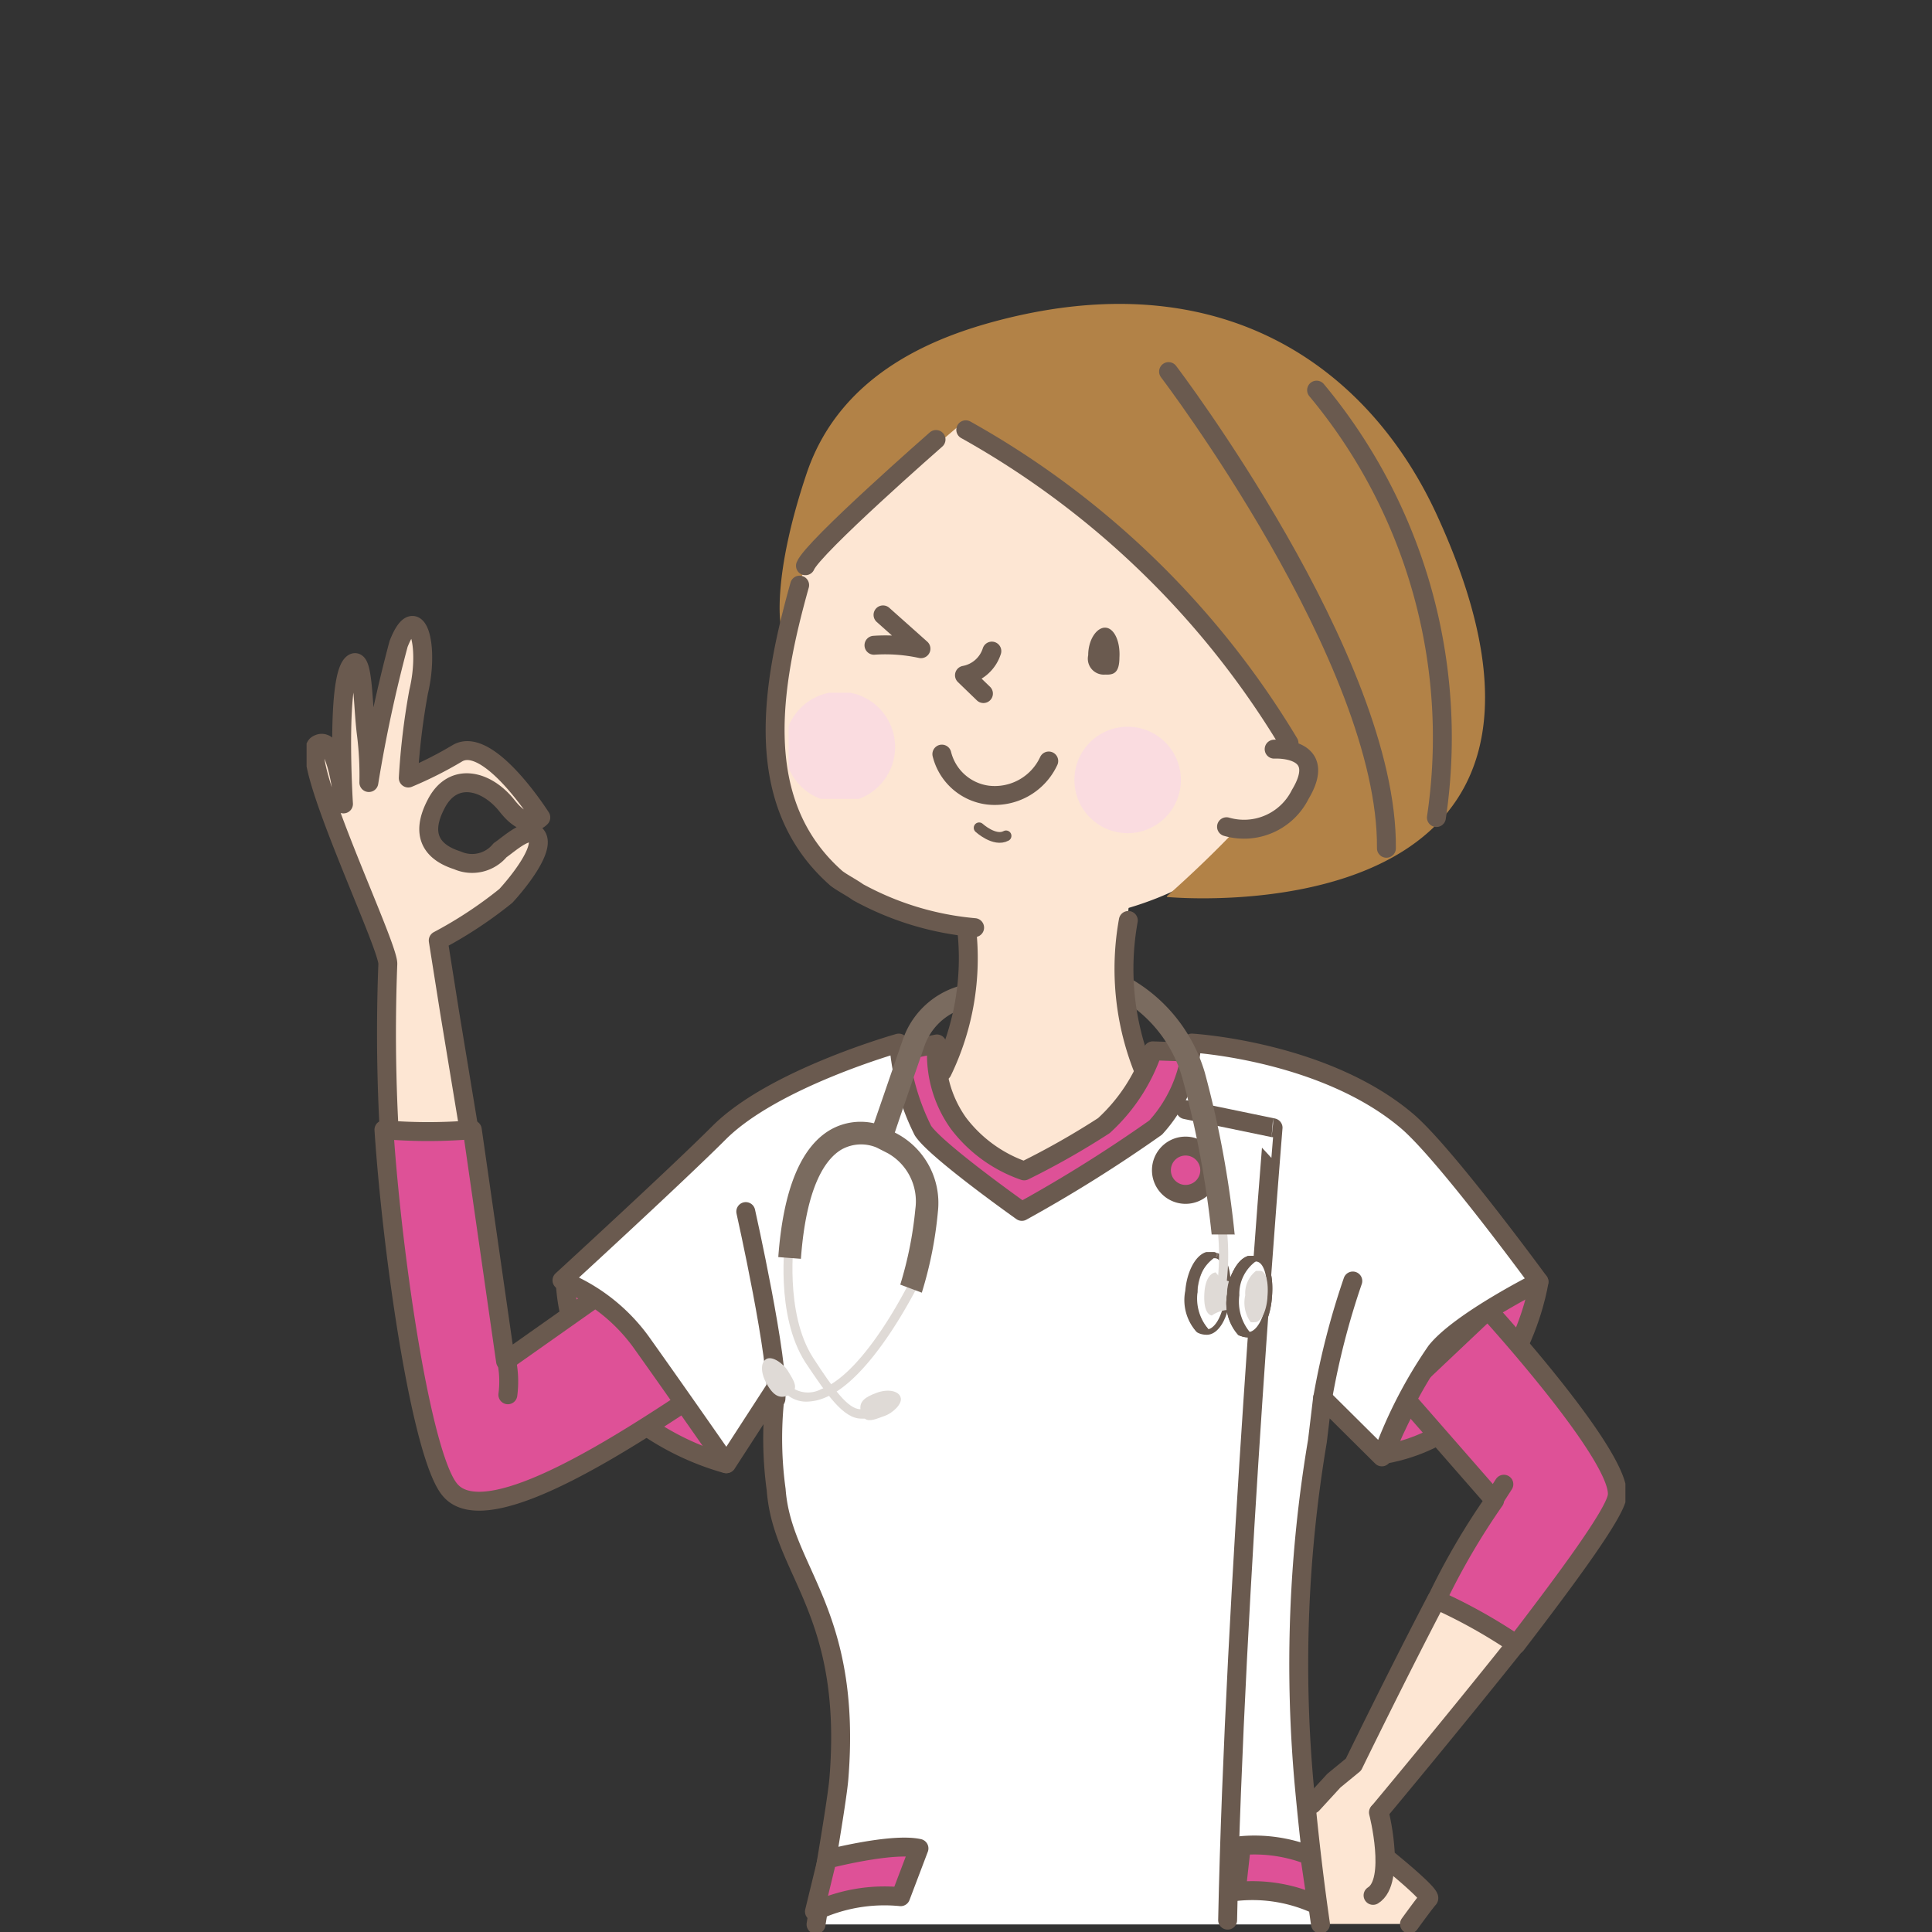 <svg xmlns="http://www.w3.org/2000/svg" xmlns:xlink="http://www.w3.org/1999/xlink" width="120" height="120" viewBox="0 0 120 120">
  <rect x="0" y="0" width="120" height="120" fill="#333333" stroke="none"/>
  <defs>
    <clipPath id="clip-path">
      <rect id="長方形_524" data-name="長方形 524" width="120" height="120" transform="translate(4593 -3189)" fill="#fff"/>
    </clipPath>
    <clipPath id="clip-path-2">
      <rect id="長方形_576" data-name="長方形 576" width="81.915" height="101.122" fill="none"/>
    </clipPath>
    <clipPath id="clip-path-3">
      <rect id="長方形_573" data-name="長方形 573" width="6.612" height="6.612" fill="none"/>
    </clipPath>
  </defs>
  <g id="マスクグループ_31" data-name="マスクグループ 31" transform="translate(-4593 3189)" clip-path="url(#clip-path)">
    <g id="provision10" transform="translate(4612.042 -3170.122)">
      <g id="レイヤー_2" data-name="レイヤー 2">
        <g id="レイヤー_1" data-name="レイヤー 1">
          <g id="グループ_949" data-name="グループ 949" clip-path="url(#clip-path-2)">
            <path id="パス_8219" data-name="パス 8219" d="M58.774,40.376,47.558,42.062s1.78,8.673-1.673,13.023S52.5,64.8,61.652,57.214c0,0-5.555-5.97-2.878-16.811" transform="translate(-7.109 -6.352)" fill="#fde6d3"/>
            <path id="パス_8220" data-name="パス 8220" d="M56.449,38.65a20.934,20.934,0,0,1-16.731-1.138c-8.526-4.564-3.694-19.033-3.694-19.033S38.781,6.433,51.054,6.433,76.66,32.627,56.408,38.556" transform="translate(-5.452 -1.012)" fill="#fde6d3"/>
            <path id="パス_8221" data-name="パス 8221" d="M58.93,36.835S87.855,39.605,75.7,13.13C71.646,4.283,62.812-2.557,48.852.923c-3.895.977-10.146,3.159-12.314,9.624s-1.606,9.369-1.606,9.369a12.113,12.113,0,0,1,2.9-5.086c2.222-2.235,8.325-7.388,8.325-7.388s10.2,6.692,13.719,10.775c4.2,4.819,6.331,8.031,6.264,10.172s-7.214,8.392-7.214,8.392" transform="translate(-5.485 0)" fill="#b28247"/>
            <path id="パス_8222" data-name="パス 8222" d="M44.882,9.991s-7.643,6.692-8.111,7.843" transform="translate(-5.785 -1.572)" fill="none" stroke="#6a5a4f" stroke-linecap="round" stroke-linejoin="round" stroke-width="1.175"/>
            <g id="グループ_945" data-name="グループ 945" transform="translate(47.69 26.261)">
              <g id="グループ_944" data-name="グループ 944" clip-path="url(#clip-path-3)">
                <g id="グループ_943" data-name="グループ 943" clip-path="url(#clip-path-3)">
                  <path id="パス_8223" data-name="パス 8223" d="M63.205,34.563a3.306,3.306,0,1,1-3.212-3.4,3.306,3.306,0,0,1,3.212,3.4" transform="translate(-56.593 -31.163)" fill="#fadce0"/>
                </g>
              </g>
            </g>
            <g id="グループ_948" data-name="グループ 948" transform="translate(29.942 24.146)">
              <g id="グループ_947" data-name="グループ 947" clip-path="url(#clip-path-3)">
                <g id="グループ_946" data-name="グループ 946" transform="translate(0 -0.013)" clip-path="url(#clip-path-3)">
                  <path id="パス_8224" data-name="パス 8224" d="M42.144,32.043a3.434,3.434,0,1,1,0-.054" transform="translate(-35.532 -28.63)" fill="#fadce0"/>
                </g>
              </g>
            </g>
            <path id="パス_8225" data-name="パス 8225" d="M70.765,32.815l-2.958,4.819a3.9,3.9,0,0,0,4.578-2.008c1.807-3.012-1.62-2.811-1.62-2.811" transform="translate(-10.667 -5.162)" fill="#fde6d3"/>
            <path id="パス_8226" data-name="パス 8226" d="M70.765,32.815s3.426-.2,1.62,2.811a3.9,3.9,0,0,1-4.578,2.008" transform="translate(-10.667 -5.162)" fill="none" stroke="#6a5a4f" stroke-linecap="round" stroke-linejoin="round" stroke-width="1.175"/>
            <path id="パス_8227" data-name="パス 8227" d="M68.665,28.737A54.289,54.289,0,0,0,48.588,9.276" transform="translate(-7.644 -1.459)" fill="none" stroke="#6a5a4f" stroke-linecap="round" stroke-linejoin="round" stroke-width="1.175"/>
            <path id="パス_8228" data-name="パス 8228" d="M77.066,34.595C77.173,22.91,63.534,4.987,63.534,4.987" transform="translate(-9.995 -0.785)" fill="none" stroke="#6a5a4f" stroke-linecap="round" stroke-linejoin="round" stroke-width="1.175"/>
            <path id="パス_8229" data-name="パス 8229" d="M74.446,6.353A33.7,33.7,0,0,1,81.888,32.9" transform="translate(-11.712 -0.999)" fill="none" stroke="#6a5a4f" stroke-linecap="round" stroke-linejoin="round" stroke-width="1.175"/>
            <path id="パス_8230" data-name="パス 8230" d="M50.192,25.588a2.2,2.2,0,0,1-1.7,1.5l1.178,1.138" transform="translate(-7.629 -4.025)" fill="none" stroke="#6a5a4f" stroke-linecap="round" stroke-linejoin="round" stroke-width="1.175"/>
            <path id="パス_8231" data-name="パス 8231" d="M59.546,25.69c0,.977-.348,1.111-.883,1.084a.99.99,0,0,1-1.057-1.2c0-.99.549-1.753,1.084-1.713s.91.857.857,1.834" transform="translate(-9.058 -3.753)" fill="#6a5a4f"/>
            <path id="パス_8232" data-name="パス 8232" d="M46.825,33.181a3.386,3.386,0,0,0,2.838,2.543,3.694,3.694,0,0,0,3.8-2.115" transform="translate(-7.366 -5.22)" fill="none" stroke="#6a5a4f" stroke-linecap="round" stroke-linejoin="round" stroke-width="1.175"/>
            <path id="パス_8233" data-name="パス 8233" d="M49.572,38.613s.964.883,1.673.5" transform="translate(-7.799 -6.074)" fill="none" stroke="#6a5a4f" stroke-linecap="round" stroke-linejoin="round" stroke-width="0.667"/>
            <path id="パス_8234" data-name="パス 8234" d="M42.383,22.92l2.356,2.1a10.44,10.44,0,0,0-2.918-.214" transform="translate(-6.579 -3.606)" fill="none" stroke="#6a5a4f" stroke-linecap="round" stroke-linejoin="round" stroke-width="1.175"/>
            <path id="パス_8235" data-name="パス 8235" d="M10.8,58.766,8.979,47.737,8.27,43.266a26.234,26.234,0,0,0,4.2-2.771c.883-.964,2.369-2.878,1.941-3.667s-1.74.455-2.3.83a2.249,2.249,0,0,1-2.65.629c-1.646-.522-2.289-1.633-1.338-3.467,1.031-2.061,3.132-1.553,4.43.094s2.088.709,2.088.709S11.4,30.5,9.461,31.635a23.812,23.812,0,0,1-3.052,1.539,43.261,43.261,0,0,1,.642-5.354c.7-2.931-.147-5.782-1.245-2.971A87.161,87.161,0,0,0,3.96,33.455,20.479,20.479,0,0,0,3.813,30.5c-.241-1.834-.187-4.792-.8-4.471-1.138.629-.629,8.754-.629,8.754S2.006,30.363.761,31.1,5.232,43.641,5.138,44.739a111.375,111.375,0,0,0,.308,13.572,27.84,27.84,0,0,0,5.354.455" transform="translate(-0.092 -3.728)" fill="#fde6d3"/>
            <path id="パス_8236" data-name="パス 8236" d="M10.8,58.766,8.979,47.737,8.27,43.266a26.234,26.234,0,0,0,4.2-2.771c.883-.964,2.369-2.878,1.941-3.667s-1.74.455-2.3.83a2.249,2.249,0,0,1-2.65.629c-1.646-.522-2.289-1.633-1.338-3.467,1.031-2.061,3.132-1.553,4.43.094s2.088.709,2.088.709S11.4,30.5,9.461,31.635a23.812,23.812,0,0,1-3.052,1.539,43.261,43.261,0,0,1,.642-5.354c.7-2.931-.147-5.782-1.245-2.971A87.161,87.161,0,0,0,3.96,33.455,20.479,20.479,0,0,0,3.813,30.5c-.241-1.834-.187-4.792-.8-4.471-1.138.629-.629,8.754-.629,8.754S2.006,30.363.761,31.1,5.232,43.641,5.138,44.739a111.375,111.375,0,0,0,.308,13.572,27.84,27.84,0,0,0,5.354.455Z" transform="translate(-0.092 -3.728)" fill="none" stroke="#6a5a4f" stroke-linecap="round" stroke-linejoin="round" stroke-width="1.175"/>
            <path id="パス_8237" data-name="パス 8237" d="M29.045,83.366a16.771,16.771,0,0,1-7.027-4.015,12.046,12.046,0,0,1-2.958-7.335s6.625,1.151,8.673,4.778,1.887,3.413,1.338,6.572" transform="translate(-2.998 -11.329)" fill="#de5197"/>
            <path id="パス_8238" data-name="パス 8238" d="M29.045,83.366a16.771,16.771,0,0,1-7.027-4.015,12.046,12.046,0,0,1-2.958-7.335s6.625,1.151,8.673,4.778S29.594,80.207,29.045,83.366Z" transform="translate(-2.998 -11.329)" fill="none" stroke="#6a5a4f" stroke-linecap="round" stroke-linejoin="round" stroke-width="1.175"/>
            <path id="パス_8239" data-name="パス 8239" d="M19.8,70.623l-6.545,4.618L11.19,60.866a32.659,32.659,0,0,1-5.488,0c.549,8.165,2.369,20.412,4.123,22.393,2.316,2.677,11.123-3.186,15.767-6.291Z" transform="translate(-0.897 -9.575)" fill="#de5197"/>
            <path id="パス_8240" data-name="パス 8240" d="M19.8,70.623l-6.545,4.618L11.19,60.866a32.659,32.659,0,0,1-5.488,0c.549,8.165,2.369,20.412,4.123,22.393,2.316,2.677,11.123-3.186,15.767-6.291Z" transform="translate(-0.897 -9.575)" fill="none" stroke="#6a5a4f" stroke-linecap="round" stroke-linejoin="round" stroke-width="1.175"/>
            <path id="パス_8241" data-name="パス 8241" d="M89.051,72.079s-1.338,9.2-9.57,10.708c0,0,3.226-9.062,9.57-10.708" transform="translate(-12.504 -11.339)" fill="#de5197"/>
            <path id="パス_8242" data-name="パス 8242" d="M89.051,72.079s-1.338,9.2-9.57,10.708C79.427,82.787,82.707,73.726,89.051,72.079Z" transform="translate(-12.504 -11.339)" fill="none" stroke="#6a5a4f" stroke-linecap="round" stroke-linejoin="round" stroke-width="1.175"/>
            <path id="パス_8243" data-name="パス 8243" d="M42.249,55.253l3.507-.709a7.348,7.348,0,0,0,1.338,4.926,8.66,8.66,0,0,0,4.082,2.958,48.547,48.547,0,0,0,4.952-2.811,11.19,11.19,0,0,0,3.038-4.645l2.677.094a11.243,11.243,0,0,1-4.912,9.2c-5.073,3.373-7.455,4.645-10.28,1.272s-5.528-8.031-4.4-10.28" transform="translate(-6.605 -8.581)" fill="#de5197"/>
            <path id="パス_8244" data-name="パス 8244" d="M42.249,55.253l3.507-.709a7.348,7.348,0,0,0,1.338,4.926,8.66,8.66,0,0,0,4.082,2.958,48.547,48.547,0,0,0,4.952-2.811,11.19,11.19,0,0,0,3.038-4.645l2.677.094a11.243,11.243,0,0,1-4.912,9.2c-5.073,3.373-7.455,4.645-10.28,1.272S41.125,57.5,42.249,55.253Z" transform="translate(-6.605 -8.581)" fill="none" stroke="#6a5a4f" stroke-linecap="round" stroke-linejoin="round" stroke-width="1.175"/>
            <path id="パス_8245" data-name="パス 8245" d="M94.09,85.7c.308-2.423-8.031-11.551-8.031-11.551l-5.434,5.14,5.849,6.692a43.954,43.954,0,0,0-3.614,6.2,32.5,32.5,0,0,1,4.952,2.757c3.239-4.123,6.2-8.125,6.331-9.209" transform="translate(-12.684 -11.664)" fill="#de5197"/>
            <path id="パス_8246" data-name="パス 8246" d="M94.09,85.7c.308-2.423-8.031-11.551-8.031-11.551l-5.434,5.14,5.849,6.692a43.954,43.954,0,0,0-3.614,6.2,32.5,32.5,0,0,1,4.952,2.757C91,90.782,93.956,86.78,94.09,85.7Z" transform="translate(-12.684 -11.664)" fill="none" stroke="#6a5a4f" stroke-linecap="round" stroke-linejoin="round" stroke-width="1.175"/>
            <path id="パス_8247" data-name="パス 8247" d="M78.663,111.516v.107a14.455,14.455,0,0,0-.4-2.945s4.471-5.354,8.5-10.413a32.5,32.5,0,0,0-4.952-2.757c-2.436,4.685-5.14,10.239-5.14,10.239l-1.218,1-1.338,1.459.107,7.442h5.916c.388-.535.977-1.338,1.191-1.579s-2.677-2.557-2.677-2.557" transform="translate(-11.659 -15.025)" fill="#fde6d3"/>
            <path id="パス_8248" data-name="パス 8248" d="M80.165,115.652c.388-.535.977-1.338,1.191-1.579s-2.677-2.557-2.677-2.557v.107a14.456,14.456,0,0,0-.4-2.945s4.471-5.354,8.5-10.413a33.007,33.007,0,0,0-4.939-2.757c-2.449,4.685-5.153,10.239-5.153,10.239l-1.218,1-1.338,1.459" transform="translate(-11.662 -15.025)" fill="none" stroke="#6a5a4f" stroke-linecap="round" stroke-linejoin="round" stroke-width="1.175"/>
            <path id="パス_8249" data-name="パス 8249" d="M78.942,111.185s1.1,4.27-.335,5.153" transform="translate(-12.366 -17.491)" fill="none" stroke="#6a5a4f" stroke-linecap="round" stroke-linejoin="round" stroke-width="1.175"/>
            <path id="パス_8250" data-name="パス 8250" d="M65.749,79.2l.321-2.677,3.681,3.654a28.523,28.523,0,0,1,3.373-6.559c1.5-1.874,6.385-4.323,6.385-4.323S73.7,61.36,71.331,59.339c-5.153-4.39-13.385-4.859-13.385-4.859A8.687,8.687,0,0,1,55.7,59.727a88.338,88.338,0,0,1-8.312,5.207s-5.354-3.788-6.144-5.019a14.482,14.482,0,0,1-1.5-5.434s-7.79,2.182-11.176,5.581c-2.677,2.677-9.744,9.155-9.744,9.155a11.23,11.23,0,0,1,5.046,4.015c2.222,3.119,5.18,7.375,5.18,7.375l3.079-4.752a23.45,23.45,0,0,0,0,6.371c.375,5.073,4.738,7.522,3.895,17.936-.12,1.459-1.084,6.907-1.432,9.062H65.936c-.348-2.4-.683-5.14-1-8.419a83.6,83.6,0,0,1,.816-21.576" transform="translate(-2.961 -8.571)" fill="#fff"/>
            <path id="パス_8251" data-name="パス 8251" d="M65.936,109.2c-.348-2.4-.683-5.14-.99-8.419a83.267,83.267,0,0,1,.8-21.576l.321-2.677,3.681,3.654a28.523,28.523,0,0,1,3.373-6.559c1.5-1.874,6.385-4.323,6.385-4.323S73.7,61.36,71.331,59.339c-5.153-4.39-13.385-4.859-13.385-4.859A8.687,8.687,0,0,1,55.7,59.727a88.337,88.337,0,0,1-8.312,5.207s-5.354-3.788-6.144-5.019a14.482,14.482,0,0,1-1.5-5.434s-7.79,2.182-11.176,5.581c-2.677,2.677-9.744,9.155-9.744,9.155a11.23,11.23,0,0,1,5.046,4.015c2.222,3.119,5.18,7.375,5.18,7.375l3.079-4.752a23.45,23.45,0,0,0,0,6.371c.375,5.073,4.738,7.522,3.895,17.936-.12,1.459-1.084,6.907-1.419,9.062" transform="translate(-2.961 -8.571)" fill="none" stroke="#6a5a4f" stroke-linecap="round" stroke-linejoin="round" stroke-width="1.175"/>
            <path id="パス_8252" data-name="パス 8252" d="M32.371,66.9s2.1,9.369,1.874,11.631" transform="translate(-5.092 -10.525)" fill="none" stroke="#6a5a4f" stroke-linecap="round" stroke-linejoin="round" stroke-width="1.175"/>
            <path id="パス_8253" data-name="パス 8253" d="M76.765,72.016A47.635,47.635,0,0,0,74.891,79.3" transform="translate(-11.782 -11.329)" fill="none" stroke="#6a5a4f" stroke-linecap="round" stroke-linejoin="round" stroke-width="1.175"/>
            <path id="パス_8254" data-name="パス 8254" d="M64.789,59.388l5.434,1.124S67.814,89.491,67.4,109.729" transform="translate(-10.192 -9.343)" fill="none" stroke="#6a5a4f" stroke-linecap="round" stroke-linejoin="round" stroke-width="1.175"/>
            <path id="パス_8255" data-name="パス 8255" d="M66.008,63.572a1.5,1.5,0,1,1-1.5-1.5,1.5,1.5,0,0,1,1.5,1.5" transform="translate(-9.912 -9.765)" fill="#de5197"/>
            <path id="パス_8256" data-name="パス 8256" d="M66.008,63.572a1.5,1.5,0,1,1-1.5-1.5A1.5,1.5,0,0,1,66.008,63.572Z" transform="translate(-9.912 -9.765)" fill="none" stroke="#6a5a4f" stroke-linecap="round" stroke-linejoin="round" stroke-width="1.175"/>
            <path id="パス_8257" data-name="パス 8257" d="M38.227,114.491s4.015-1.044,5.7-.669l-1.138,3a10.2,10.2,0,0,0-5.354.924Z" transform="translate(-5.89 -17.893)" fill="#de5197"/>
            <path id="パス_8258" data-name="パス 8258" d="M38.227,114.491s4.015-1.044,5.7-.669l-1.138,3a10.2,10.2,0,0,0-5.354.924Z" transform="translate(-5.89 -17.893)" fill="none" stroke="#6a5a4f" stroke-linecap="round" stroke-linejoin="round" stroke-width="1.175"/>
            <path id="パス_8259" data-name="パス 8259" d="M73.086,114.24a9.37,9.37,0,0,0-4.243-.616l-.321,2.851a9.53,9.53,0,0,1,5.019.83Z" transform="translate(-10.78 -17.869)" fill="#de5197"/>
            <path id="パス_8260" data-name="パス 8260" d="M73.086,114.24a9.37,9.37,0,0,0-4.243-.616l-.321,2.851a9.53,9.53,0,0,1,5.019.83Z" transform="translate(-10.78 -17.869)" fill="none" stroke="#6a5a4f" stroke-linecap="round" stroke-linejoin="round" stroke-width="1.175"/>
            <path id="パス_8261" data-name="パス 8261" d="M67.426,72.6c-.107,1.338-.7,2.342-1.338,2.289a1.018,1.018,0,0,1-.442-.107,2.771,2.771,0,0,1-.629-2.382c.094-1.138.589-2.075,1.164-2.262a1.218,1.218,0,0,1,.442,0c.683,0,.964,1.151.843,2.476" transform="translate(-10.219 -11.031)" fill="#fff"/>
            <path id="パス_8262" data-name="パス 8262" d="M67.426,72.6c-.107,1.338-.7,2.342-1.338,2.289a1.018,1.018,0,0,1-.442-.107,2.771,2.771,0,0,1-.629-2.382c.094-1.138.589-2.075,1.164-2.262a1.218,1.218,0,0,1,.442,0C67.265,70.124,67.546,71.262,67.426,72.6Z" transform="translate(-10.219 -11.031)" fill="none" stroke="#6a5a4f" stroke-linecap="round" stroke-linejoin="round" stroke-width="0.334"/>
            <path id="パス_8263" data-name="パス 8263" d="M69.221,74.272a3.413,3.413,0,0,0-1.432-.562,1.941,1.941,0,0,0-1.151.348s-.535,0-.468-1.338.709-1.338.709-1.338a1.419,1.419,0,0,0,1.178.589,1.9,1.9,0,0,0,1.338-.375Z" transform="translate(-10.409 -11.229)" fill="#dfdad6"/>
            <path id="パス_8264" data-name="パス 8264" d="M66.149,74.738a2.784,2.784,0,0,1-.669-2.356c.107-1.218.642-2.182,1.258-2.289" transform="translate(-10.294 -11.027)" fill="none" stroke="#938479" stroke-linecap="round" stroke-linejoin="round" stroke-width="0.286"/>
            <path id="パス_8265" data-name="パス 8265" d="M70.486,72.8c-.107,1.338-.7,2.342-1.338,2.289a1.017,1.017,0,0,1-.442-.107,2.771,2.771,0,0,1-.669-2.342c.094-1.138.589-2.075,1.151-2.262a1.727,1.727,0,0,1,.455,0c.683,0,.964,1.164.843,2.476" transform="translate(-10.696 -11.069)" fill="#fff"/>
            <path id="パス_8266" data-name="パス 8266" d="M70.486,72.8c-.107,1.338-.7,2.342-1.338,2.289a1.017,1.017,0,0,1-.442-.107,2.771,2.771,0,0,1-.669-2.342c.094-1.138.589-2.075,1.151-2.262a1.727,1.727,0,0,1,.455,0C70.326,70.377,70.607,71.488,70.486,72.8Z" transform="translate(-10.696 -11.069)" fill="none" stroke="#6a5a4f" stroke-linecap="round" stroke-linejoin="round" stroke-width="0.334"/>
            <path id="パス_8267" data-name="パス 8267" d="M70.486,72.8c-.107,1.338-.7,2.342-1.338,2.289a1.017,1.017,0,0,1-.442-.107,2.771,2.771,0,0,1-.669-2.342c.094-1.138.589-2.075,1.151-2.262a1.727,1.727,0,0,1,.455,0c.683,0,.964,1.164.843,2.476" transform="translate(-10.696 -11.069)" fill="#fff"/>
            <path id="パス_8268" data-name="パス 8268" d="M70.486,72.8c-.107,1.338-.7,2.342-1.338,2.289a1.017,1.017,0,0,1-.442-.107,2.771,2.771,0,0,1-.669-2.342c.094-1.138.589-2.075,1.151-2.262a1.727,1.727,0,0,1,.455,0C70.326,70.377,70.607,71.488,70.486,72.8Z" transform="translate(-10.696 -11.069)" fill="none" stroke="#6a5a4f" stroke-linecap="round" stroke-linejoin="round" stroke-width="0.334"/>
            <path id="パス_8269" data-name="パス 8269" d="M68.665,74.984a2.771,2.771,0,0,1-.629-2.342,2.677,2.677,0,0,1,1.151-2.262h.4a2.677,2.677,0,0,0-1.124,2.262,3.145,3.145,0,0,0,.723,2.436Z" transform="translate(-10.695 -11.072)" fill="#6a5a4f"/>
            <path id="パス_8270" data-name="パス 8270" d="M68.665,74.984a2.771,2.771,0,0,1-.629-2.342,2.677,2.677,0,0,1,1.151-2.262h.4a2.677,2.677,0,0,0-1.124,2.262,3.145,3.145,0,0,0,.723,2.436Z" transform="translate(-10.695 -11.072)" fill="none" stroke="#6a5a4f" stroke-linecap="round" stroke-linejoin="round" stroke-width="0.334"/>
            <path id="パス_8271" data-name="パス 8271" d="M65.582,74.723a2.771,2.771,0,0,1-.629-2.382c.094-1.138.589-2.075,1.164-2.262h.455a2.677,2.677,0,0,0-1.191,2.316,3.092,3.092,0,0,0,.723,2.423Z" transform="translate(-10.209 -11.024)" fill="#6a5a4f"/>
            <path id="パス_8272" data-name="パス 8272" d="M65.582,74.723a2.771,2.771,0,0,1-.629-2.382c.094-1.138.589-2.075,1.164-2.262h.455a2.677,2.677,0,0,0-1.191,2.316,3.092,3.092,0,0,0,.723,2.423Z" transform="translate(-10.209 -11.024)" fill="none" stroke="#6a5a4f" stroke-linecap="round" stroke-linejoin="round" stroke-width="0.334"/>
            <path id="パス_8273" data-name="パス 8273" d="M70.557,72.929c-.067.883-.415,1.553-.79,1.526a.9.9,0,0,1-.254,0,2.075,2.075,0,0,1-.335-1.673,1.761,1.761,0,0,1,.669-1.512H70.1c.388,0,.535.763.455,1.633" transform="translate(-10.875 -11.212)" fill="#dfdad6"/>
            <path id="パス_8274" data-name="パス 8274" d="M42.905,71.682s-2.824,5.929-5.662,7a1.74,1.74,0,0,1-1.646,0c.107-.308-.161-.7-.415-1.124s-.95-.964-1.338-.75-.348.883,0,1.512.736,1.017,1.338.75a1.834,1.834,0,0,0,1.164.388,3.025,3.025,0,0,0,1.084-.228c2.985-1.151,5.849-7.027,5.97-7.268Z" transform="translate(-5.281 -11.277)" fill="#dfdad6"/>
            <path id="パス_8275" data-name="パス 8275" d="M42.418,78.707c-.147-.388-.8-.509-1.486-.254s-1.057.509-1,1.017c-.763,0-1.66-1.218-2.945-3.2-1.794-2.784-1.178-7.362-1.178-7.415l-.549-.08c0,.2-.656,4.832,1.258,7.8,1.338,1.994,2.342,3.48,3.467,3.48H40.2c.294.228.75,0,1.245-.174s1.124-.763.977-1.151" transform="translate(-5.529 -10.819)" fill="#dfdad6"/>
            <path id="パス_8276" data-name="パス 8276" d="M46.467,50.144a5.233,5.233,0,0,0-3.935,3.36c-.642,1.847-1.432,4.163-1.82,5.274a3.788,3.788,0,0,0-2.677.388c-1.86,1.057-2.958,3.721-3.266,7.924l1.405.107c.335-4.591,1.566-6.237,2.543-6.8a2.49,2.49,0,0,1,2.168-.107l.683.348A3.427,3.427,0,0,1,43.282,64.1a23.41,23.41,0,0,1-.937,4.7l1.338.5a24.427,24.427,0,0,0,1-5.033,4.885,4.885,0,0,0-2.677-4.912c.361-1.084,1.178-3.453,1.834-5.354A3.708,3.708,0,0,1,46,51.75h0c.147-.535.415-1.579.388-1.566" transform="translate(-5.47 -7.888)" fill="#7a6b5f"/>
            <path id="パス_8277" data-name="パス 8277" d="M67.261,72.272h-.08a.281.281,0,0,1-.187-.348A14.576,14.576,0,0,0,66.9,66.57a.254.254,0,0,1,.214-.321.281.281,0,0,1,.335.214,14.629,14.629,0,0,1,.08,5.662.268.268,0,0,1-.268.214" transform="translate(-10.523 -10.421)" fill="#dfdad6"/>
            <path id="パス_8278" data-name="パス 8278" d="M67.129,65.572H65.684a61.49,61.49,0,0,0-1.82-9.717,8.312,8.312,0,0,0-3.105-4.444h0a11.069,11.069,0,0,1-.576-1.981,9.972,9.972,0,0,1,5.073,6.077A62.7,62.7,0,0,1,67.116,65.6" transform="translate(-9.468 -7.776)" fill="#7a6b5f"/>
            <path id="パス_8279" data-name="パス 8279" d="M14.645,77.48a6.344,6.344,0,0,1,.161,2.463" transform="translate(-2.304 -12.189)" fill="none" stroke="#6a5a4f" stroke-linecap="round" stroke-linejoin="round" stroke-width="1.175"/>
            <path id="パス_8280" data-name="パス 8280" d="M48.369,46.062a16.142,16.142,0,0,1-1.512,8.861" transform="translate(-7.371 -7.246)" fill="none" stroke="#6a5a4f" stroke-linecap="round" stroke-linejoin="round" stroke-width="1.175"/>
            <path id="パス_8281" data-name="パス 8281" d="M61.4,54.571a16.838,16.838,0,0,1-.883-9.128" transform="translate(-9.477 -7.149)" fill="none" stroke="#6a5a4f" stroke-linecap="round" stroke-linejoin="round" stroke-width="1.175"/>
            <path id="パス_8282" data-name="パス 8282" d="M46.926,42a18.391,18.391,0,0,1-7.241-2.2c-.388-.281-.99-.589-1.338-.857-5.354-4.7-4.015-12.046-2.289-18.217" transform="translate(-5.433 -3.261)" fill="none" stroke="#6a5a4f" stroke-linecap="round" stroke-linejoin="round" stroke-width="1.175"/>
            <line id="線_70" data-name="線 70" y1="0.977" x2="0.629" transform="translate(73.737 73.309)" fill="none" stroke="#6a5a4f" stroke-linecap="round" stroke-linejoin="round" stroke-width="1.175"/>
          </g>
        </g>
      </g>
    </g>
  </g>
</svg>
